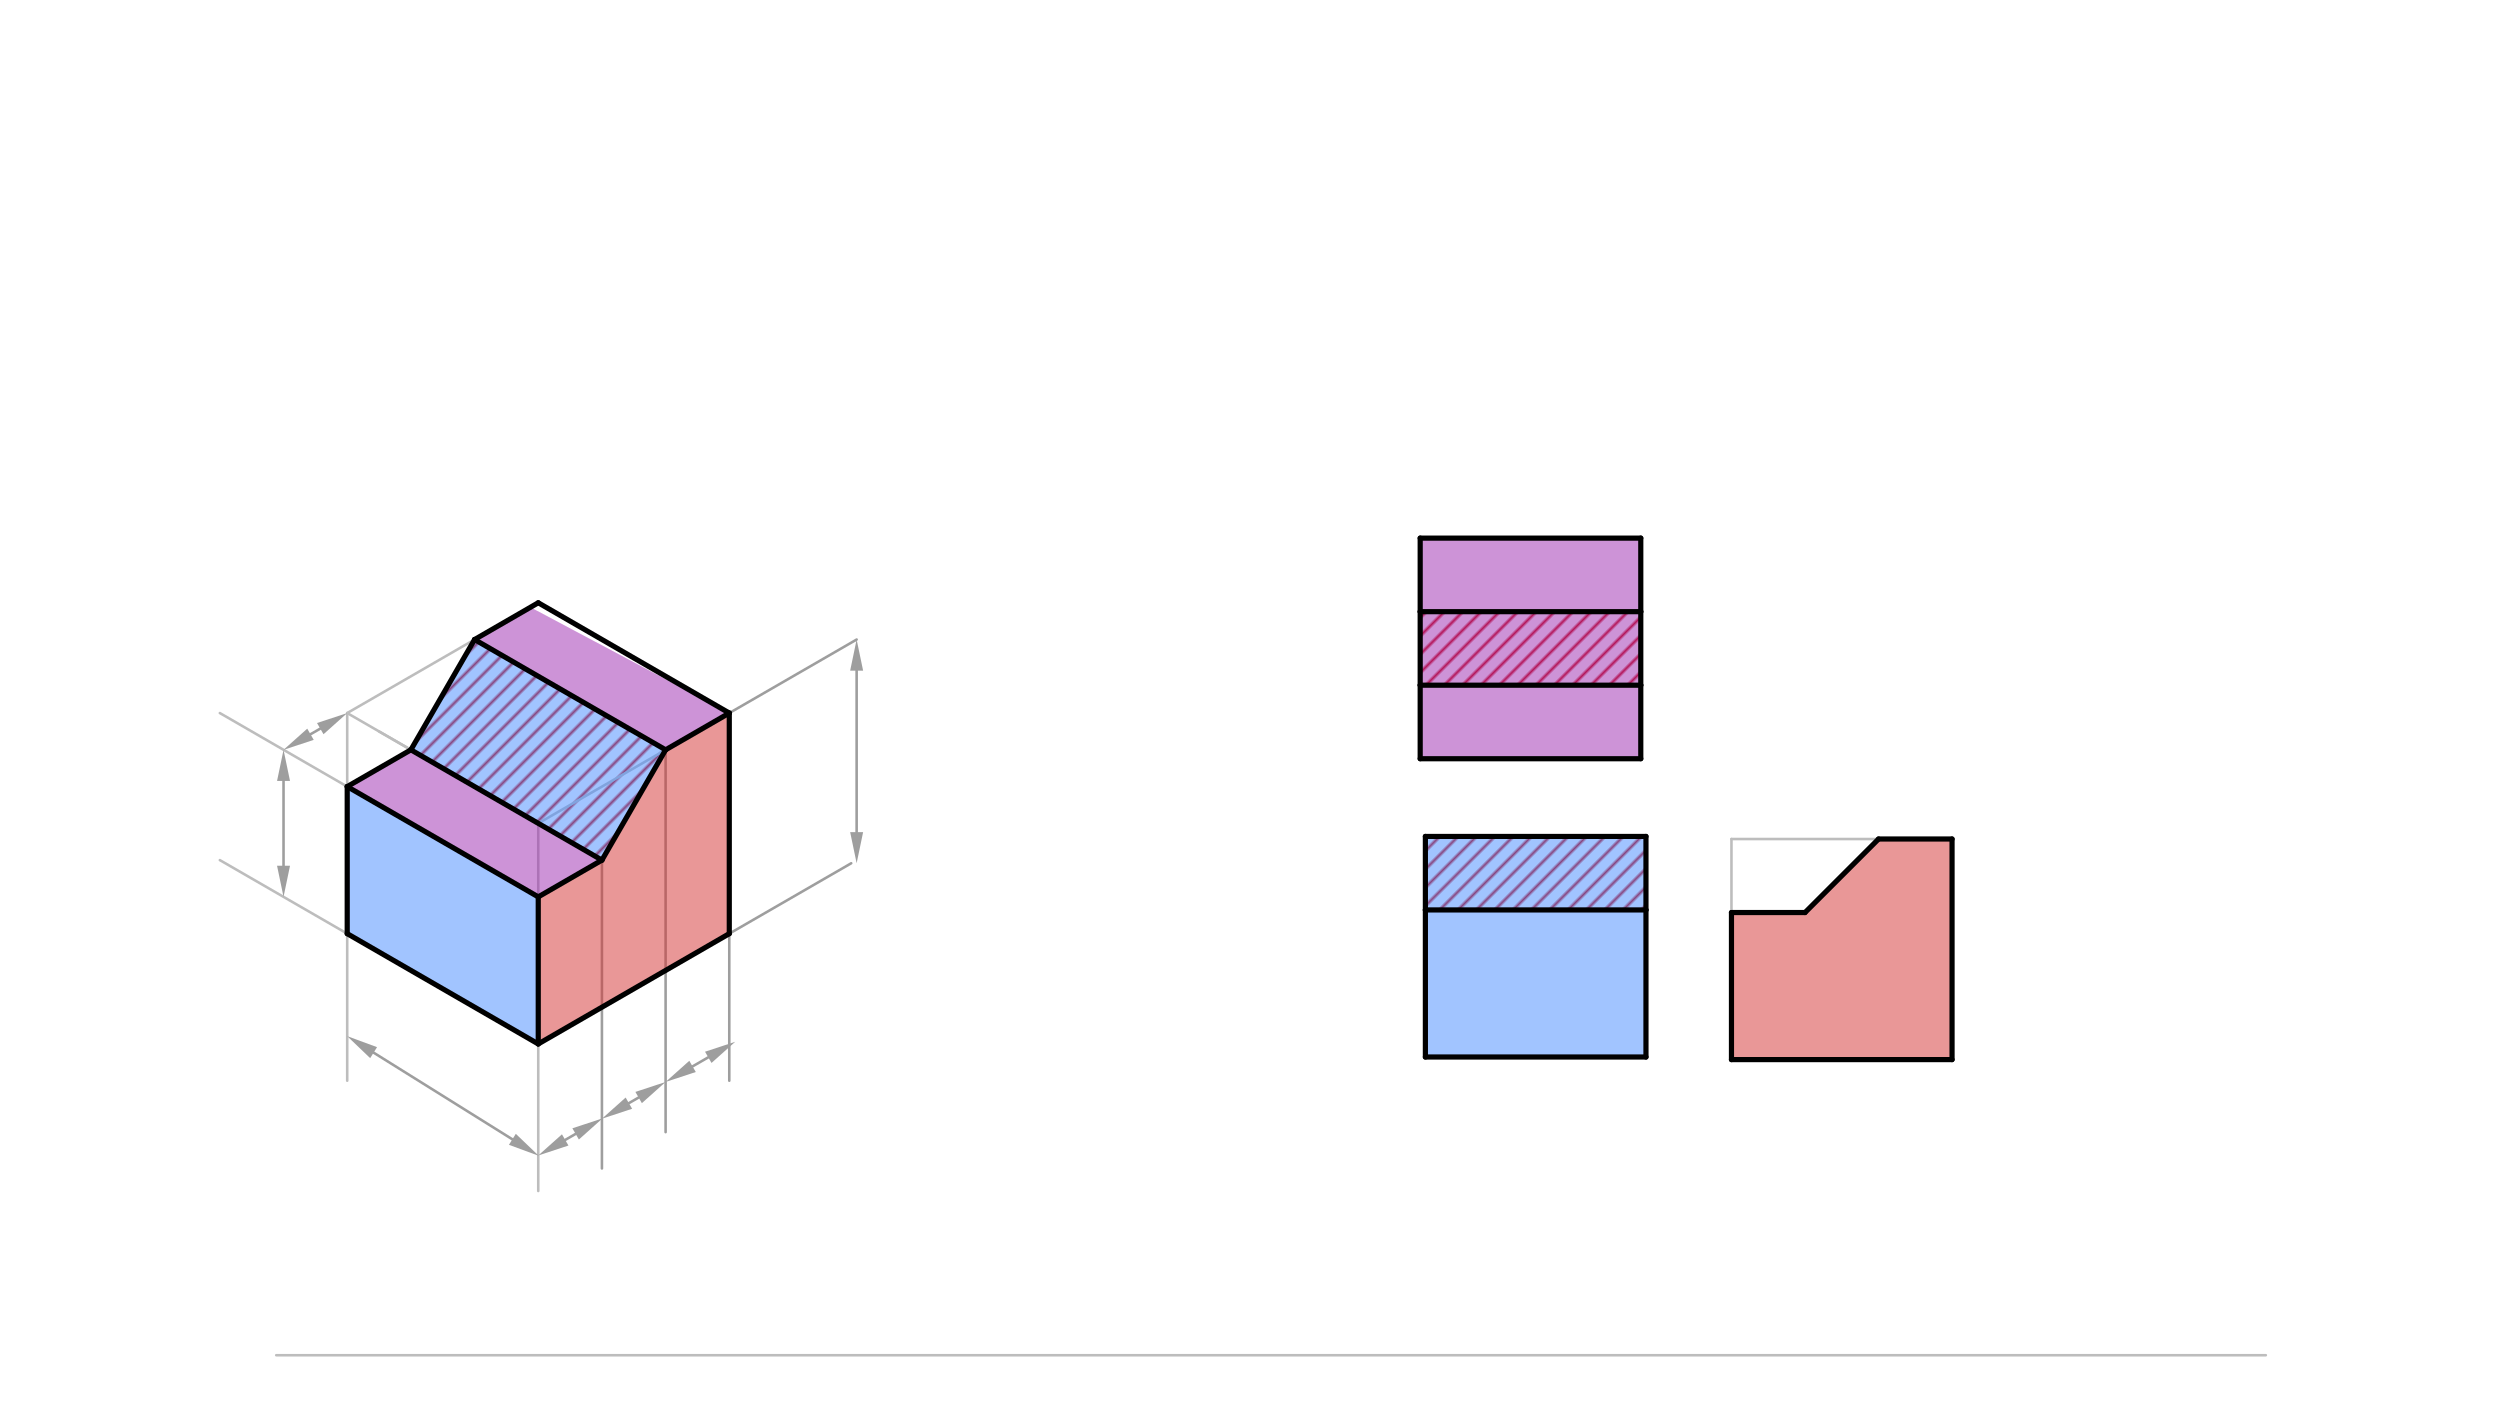 <svg xmlns="http://www.w3.org/2000/svg" class="svg--816" height="100%" preserveAspectRatio="xMidYMid meet" viewBox="0 0 963.78 541.417" width="100%"><defs><marker id="marker-arrow" markerHeight="16" markerUnits="userSpaceOnUse" markerWidth="24" orient="auto-start-reverse" refX="24" refY="4" viewBox="0 0 24 8"><path d="M 0 0 L 24 4 L 0 8 z" stroke="inherit"></path></marker></defs><g class="aux-layer--949"><g class="element--733"><defs><pattern height="5" id="fill_133_7m7t1r__pattern-stripes" patternTransform="rotate(-45)" patternUnits="userSpaceOnUse" width="5"><rect fill="#CC0000" height="1" transform="translate(0,0)" width="5"></rect></pattern></defs><g fill="url(#fill_133_7m7t1r__pattern-stripes)"><path d="M 158.402 289.067 L 232.049 331.587 L 256.598 289.067 L 182.951 246.548 L 158.402 289.067 Z" stroke="none"></path></g></g><g class="element--733"><defs><pattern height="5" id="fill_138_6685bo__pattern-stripes" patternTransform="rotate(-45)" patternUnits="userSpaceOnUse" width="5"><rect fill="#CC0000" height="1" transform="translate(0,0)" width="5"></rect></pattern></defs><g fill="url(#fill_138_6685bo__pattern-stripes)"><path d="M 547.5 235.8 L 632.539 235.8 L 632.539 264.146 L 547.5 264.146 L 547.5 235.8 Z" stroke="none"></path></g></g><g class="element--733"><defs><pattern height="5" id="fill_143_da4zad__pattern-stripes" patternTransform="rotate(-45)" patternUnits="userSpaceOnUse" width="5"><rect fill="#CC0000" height="1" transform="translate(0,0)" width="5"></rect></pattern></defs><g fill="url(#fill_143_da4zad__pattern-stripes)"><path d="M 549.5 322.453 L 634.539 322.453 L 634.539 350.8 L 549.5 350.8 L 549.5 322.453 Z" stroke="none"></path></g></g><g class="element--733"><line stroke="#BDBDBD" stroke-dasharray="none" stroke-linecap="round" stroke-width="1" x1="106.5" x2="873.5" y1="522.453" y2="522.453"></line></g><g class="element--733"><line stroke="#BDBDBD" stroke-dasharray="none" stroke-linecap="round" stroke-width="1" x1="207.5" x2="281.146" y1="402.453" y2="359.933"></line></g><g class="element--733"><line stroke="#BDBDBD" stroke-dasharray="none" stroke-linecap="round" stroke-width="1" x1="207.5" x2="133.854" y1="402.453" y2="359.933"></line></g><g class="element--733"><line stroke="#BDBDBD" stroke-dasharray="none" stroke-linecap="round" stroke-width="1" x1="207.5" x2="207.5" y1="402.453" y2="317.414"></line></g><g class="element--733"><line stroke="#BDBDBD" stroke-dasharray="none" stroke-linecap="round" stroke-width="1" x1="207.5" x2="281.146" y1="317.414" y2="274.894"></line></g><g class="element--733"><line stroke="#BDBDBD" stroke-dasharray="none" stroke-linecap="round" stroke-width="1" x1="207.5" x2="133.854" y1="317.414" y2="274.894"></line></g><g class="element--733"><line stroke="#BDBDBD" stroke-dasharray="none" stroke-linecap="round" stroke-width="1" x1="133.854" x2="133.854" y1="274.894" y2="359.933"></line></g><g class="element--733"><line stroke="#BDBDBD" stroke-dasharray="none" stroke-linecap="round" stroke-width="1" x1="281.146" x2="281.146" y1="274.894" y2="359.933"></line></g><g class="element--733"><line stroke="#BDBDBD" stroke-dasharray="none" stroke-linecap="round" stroke-width="1" x1="133.854" x2="207.5" y1="274.894" y2="232.374"></line></g><g class="element--733"><line stroke="#BDBDBD" stroke-dasharray="none" stroke-linecap="round" stroke-width="1" x1="207.5" x2="281.146" y1="232.374" y2="274.894"></line></g><g class="element--733"><line stroke="#BDBDBD" stroke-dasharray="none" stroke-linecap="round" stroke-width="1" x1="547.5" x2="547.5" y1="207.453" y2="292.492"></line></g><g class="element--733"><line stroke="#BDBDBD" stroke-dasharray="none" stroke-linecap="round" stroke-width="1" x1="549.5" x2="549.5" y1="322.453" y2="407.492"></line></g><g class="element--733"><line stroke="#BDBDBD" stroke-dasharray="none" stroke-linecap="round" stroke-width="1" x1="547.5" x2="632.539" y1="207.453" y2="207.453"></line></g><g class="element--733"><line stroke="#BDBDBD" stroke-dasharray="none" stroke-linecap="round" stroke-width="1" x1="547.5" x2="632.539" y1="292.492" y2="292.492"></line></g><g class="element--733"><line stroke="#BDBDBD" stroke-dasharray="none" stroke-linecap="round" stroke-width="1" x1="549.5" x2="634.539" y1="322.453" y2="322.453"></line></g><g class="element--733"><line stroke="#BDBDBD" stroke-dasharray="none" stroke-linecap="round" stroke-width="1" x1="549.5" x2="634.539" y1="407.492" y2="407.492"></line></g><g class="element--733"><line stroke="#BDBDBD" stroke-dasharray="none" stroke-linecap="round" stroke-width="1" x1="632.539" x2="632.539" y1="207.453" y2="292.492"></line></g><g class="element--733"><line stroke="#BDBDBD" stroke-dasharray="none" stroke-linecap="round" stroke-width="1" x1="634.539" x2="634.539" y1="322.453" y2="407.492"></line></g><g class="element--733"><line stroke="#BDBDBD" stroke-dasharray="none" stroke-linecap="round" stroke-width="1" x1="667.5" x2="667.5" y1="323.453" y2="408.492"></line></g><g class="element--733"><line stroke="#BDBDBD" stroke-dasharray="none" stroke-linecap="round" stroke-width="1" x1="667.5" x2="752.539" y1="323.453" y2="323.453"></line></g><g class="element--733"><line stroke="#BDBDBD" stroke-dasharray="none" stroke-linecap="round" stroke-width="1" x1="667.5" x2="752.539" y1="408.492" y2="408.492"></line></g><g class="element--733"><line stroke="#BDBDBD" stroke-dasharray="none" stroke-linecap="round" stroke-width="1" x1="752.539" x2="752.539" y1="323.453" y2="408.492"></line></g><g class="element--733"><line stroke="#BDBDBD" stroke-dasharray="none" stroke-linecap="round" stroke-width="1" x1="133.854" x2="133.854" y1="359.933" y2="416.626"></line></g><g class="element--733"><line stroke="#BDBDBD" stroke-dasharray="none" stroke-linecap="round" stroke-width="1" x1="207.5" x2="207.5" y1="402.453" y2="459.146"></line></g><g class="element--733"><line stroke="#BDBDBD" stroke-dasharray="none" stroke-linecap="round" stroke-width="1" x1="133.854" x2="84.756" y1="359.933" y2="331.587"></line></g><g class="element--733"><line stroke="#BDBDBD" stroke-dasharray="none" stroke-linecap="round" stroke-width="1" x1="133.854" x2="84.756" y1="303.241" y2="274.894"></line></g><g class="element--733"><line stroke="#BDBDBD" stroke-dasharray="none" stroke-linecap="round" stroke-width="1" x1="195.226" x2="146.128" y1="310.327" y2="281.981"></line></g><g class="element--733"><line stroke="#9E9E9E" stroke-dasharray="none" stroke-linecap="round" stroke-width="1" x1="144.032" x2="197.524" y1="405.81" y2="439.222"></line><path d="M133.854,399.453 l12,2.5 l0,-5 z" fill="#9E9E9E" stroke="#9E9E9E" stroke-width="0" transform="rotate(31.989, 133.854, 399.453)"></path><path d="M207.702,445.579 l12,2.5 l0,-5 z" fill="#9E9E9E" stroke="#9E9E9E" stroke-width="0" transform="rotate(211.989, 207.702, 445.579)"></path></g><g class="element--733"><line stroke="#9E9E9E" stroke-dasharray="none" stroke-linecap="round" stroke-width="1" x1="109.305" x2="109.305" y1="301.067" y2="333.76"></line><path d="M109.305,289.067 l12,2.5 l0,-5 z" fill="#9E9E9E" stroke="#9E9E9E" stroke-width="0" transform="rotate(90, 109.305, 289.067)"></path><path d="M109.305,345.76 l12,2.5 l0,-5 z" fill="#9E9E9E" stroke="#9E9E9E" stroke-width="0" transform="rotate(270, 109.305, 345.76)"></path></g><g class="element--733"><line stroke="#9E9E9E" stroke-dasharray="none" stroke-linecap="round" stroke-width="1" x1="119.697" x2="123.461" y1="283.067" y2="280.894"></line><path d="M109.305,289.067 l12,2.5 l0,-5 z" fill="#9E9E9E" stroke="#9E9E9E" stroke-width="0" transform="rotate(330, 109.305, 289.067)"></path><path d="M133.854,274.894 l12,2.5 l0,-5 z" fill="#9E9E9E" stroke="#9E9E9E" stroke-width="0" transform="rotate(150, 133.854, 274.894)"></path></g><g class="element--733"><line stroke="#9E9E9E" stroke-dasharray="none" stroke-linecap="round" stroke-width="1" x1="281.146" x2="330.244" y1="274.894" y2="246.548"></line></g><g class="element--733"><line stroke="#9E9E9E" stroke-dasharray="none" stroke-linecap="round" stroke-width="1" x1="279.051" x2="328.149" y1="361.143" y2="332.796"></line></g><g class="element--733"><line stroke="#9E9E9E" stroke-dasharray="none" stroke-linecap="round" stroke-width="1" x1="330.244" x2="330.244" y1="258.548" y2="320.796"></line><path d="M330.244,246.548 l12,2.5 l0,-5 z" fill="#9E9E9E" stroke="#9E9E9E" stroke-width="0" transform="rotate(90, 330.244, 246.548)"></path><path d="M330.244,332.796 l12,2.5 l0,-5 z" fill="#9E9E9E" stroke="#9E9E9E" stroke-width="0" transform="rotate(270, 330.244, 332.796)"></path></g><g class="element--733"><line stroke="#9E9E9E" stroke-dasharray="none" stroke-linecap="round" stroke-width="1" x1="281.146" x2="281.146" y1="359.933" y2="416.626"></line></g><g class="element--733"><line stroke="#9E9E9E" stroke-dasharray="none" stroke-linecap="round" stroke-width="1" x1="232.049" x2="232.049" y1="331.587" y2="450.453"></line></g><g class="element--733"><line stroke="#9E9E9E" stroke-dasharray="none" stroke-linecap="round" stroke-width="1" x1="256.598" x2="256.598" y1="289.067" y2="436.453"></line></g><g class="element--733"><line stroke="#9E9E9E" stroke-dasharray="none" stroke-linecap="round" stroke-width="1" x1="217.892" x2="221.91" y1="439.453" y2="437.134"></line><path d="M207.5,445.453 l12,2.5 l0,-5 z" fill="#9E9E9E" stroke="#9E9E9E" stroke-width="0" transform="rotate(330, 207.5, 445.453)"></path><path d="M232.302,431.134 l12,2.5 l0,-5 z" fill="#9E9E9E" stroke="#9E9E9E" stroke-width="0" transform="rotate(150, 232.302, 431.134)"></path></g><g class="element--733"><line stroke="#9E9E9E" stroke-dasharray="none" stroke-linecap="round" stroke-width="1" x1="242.441" x2="246.2" y1="425.28" y2="423.11"></line><path d="M232.049,431.28 l12,2.5 l0,-5 z" fill="#9E9E9E" stroke="#9E9E9E" stroke-width="0" transform="rotate(330, 232.049, 431.28)"></path><path d="M256.592,417.11 l12,2.5 l0,-5 z" fill="#9E9E9E" stroke="#9E9E9E" stroke-width="0" transform="rotate(150, 256.592, 417.11)"></path></g><g class="element--733"><line stroke="#9E9E9E" stroke-dasharray="none" stroke-linecap="round" stroke-width="1" x1="266.984" x2="273.044" y1="411.11" y2="407.611"></line><path d="M256.592,417.11 l12,2.5 l0,-5 z" fill="#9E9E9E" stroke="#9E9E9E" stroke-width="0" transform="rotate(330, 256.592, 417.11)"></path><path d="M283.437,401.611 l12,2.5 l0,-5 z" fill="#9E9E9E" stroke="#9E9E9E" stroke-width="0" transform="rotate(150, 283.437, 401.611)"></path></g></g><g class="main-layer--75a"><g class="element--733"><g fill="#448aff" opacity="0.5"><path d="M 133.854 303.241 L 207.5 345.76 L 207.5 402.453 L 133.854 359.933 L 133.854 303.241 Z" stroke="none"></path></g></g><g class="element--733"><g fill="#448aff" opacity="0.5"><path d="M 158.402 289.067 L 232.049 331.587 L 256.598 289.067 L 182.951 246.548 L 158.402 289.067 Z" stroke="none"></path></g></g><g class="element--733"><g fill="#448aff" opacity="0.5"><path d="M 549.5 407.492 L 634.539 407.492 L 634.539 322.453 L 549.5 322.453 L 549.5 403.453 Z" stroke="none"></path></g></g><g class="element--733"><g fill="#D32F2F" opacity="0.5"><path d="M 207.5 402.453 L 281.146 359.933 L 281.146 274.894 L 256.598 289.067 L 232.049 331.587 L 207.5 345.76 L 207.5 396.453 Z" stroke="none"></path></g></g><g class="element--733"><g fill="#D32F2F" opacity="0.5"><path d="M 724.193 323.453 L 752.539 323.453 L 752.539 408.492 L 667.5 408.492 L 667.5 351.8 L 695.846 351.8 L 724.193 323.453 Z" stroke="none"></path></g></g><g class="element--733"><g fill="#9C27B0" opacity="0.5"><path d="M 204.502 234.105 L 281.146 274.894 L 256.598 289.067 L 182.951 246.548 L 204.502 234.105 Z" stroke="none"></path></g></g><g class="element--733"><g fill="#9C27B0" opacity="0.5"><path d="M 158.402 289.067 L 232.049 331.587 L 207.5 345.76 L 133.854 303.241 L 158.402 289.067 Z" stroke="none"></path></g></g><g class="element--733"><g fill="#9C27B0" opacity="0.5"><path d="M 547.5 207.453 L 632.539 207.453 L 632.539 292.492 L 547.5 292.492 L 547.5 207.453 Z" stroke="none"></path></g></g><g class="element--733"><line stroke="#000000" stroke-dasharray="none" stroke-linecap="round" stroke-width="2" x1="281.146" x2="281.146" y1="274.894" y2="359.933"></line></g><g class="element--733"><line stroke="#000000" stroke-dasharray="none" stroke-linecap="round" stroke-width="2" x1="281.146" x2="256.598" y1="274.894" y2="289.067"></line></g><g class="element--733"><line stroke="#000000" stroke-dasharray="none" stroke-linecap="round" stroke-width="2" x1="281.146" x2="207.5" y1="359.933" y2="402.453"></line></g><g class="element--733"><line stroke="#000000" stroke-dasharray="none" stroke-linecap="round" stroke-width="2" x1="207.5" x2="207.5" y1="402.453" y2="345.76"></line></g><g class="element--733"><line stroke="#000000" stroke-dasharray="none" stroke-linecap="round" stroke-width="2" x1="207.5" x2="232.049" y1="345.76" y2="331.587"></line></g><g class="element--733"><line stroke="#000000" stroke-dasharray="none" stroke-linecap="round" stroke-width="2" x1="207.5" x2="133.854" y1="402.453" y2="359.933"></line></g><g class="element--733"><line stroke="#000000" stroke-dasharray="none" stroke-linecap="round" stroke-width="2" x1="133.854" x2="133.854" y1="359.933" y2="303.241"></line></g><g class="element--733"><line stroke="#000000" stroke-dasharray="none" stroke-linecap="round" stroke-width="2" x1="133.854" x2="207.5" y1="303.241" y2="345.76"></line></g><g class="element--733"><line stroke="#000000" stroke-dasharray="none" stroke-linecap="round" stroke-width="2" x1="133.854" x2="158.402" y1="303.241" y2="289.067"></line></g><g class="element--733"><line stroke="#000000" stroke-dasharray="none" stroke-linecap="round" stroke-width="2" x1="158.402" x2="232.049" y1="289.067" y2="331.587"></line></g><g class="element--733"><line stroke="#000000" stroke-dasharray="none" stroke-linecap="round" stroke-width="2" x1="281.146" x2="207.5" y1="274.894" y2="232.374"></line></g><g class="element--733"><line stroke="#000000" stroke-dasharray="none" stroke-linecap="round" stroke-width="2" x1="256.598" x2="182.951" y1="289.067" y2="246.548"></line></g><g class="element--733"><line stroke="#000000" stroke-dasharray="none" stroke-linecap="round" stroke-width="2" x1="207.5" x2="182.951" y1="232.374" y2="246.548"></line></g><g class="element--733"><line stroke="#000000" stroke-dasharray="none" stroke-linecap="round" stroke-width="2" x1="256.598" x2="232.049" y1="289.067" y2="331.587"></line></g><g class="element--733"><line stroke="#000000" stroke-dasharray="none" stroke-linecap="round" stroke-width="2" x1="182.951" x2="158.402" y1="246.548" y2="289.067"></line></g><g class="element--733"><line stroke="#000000" stroke-dasharray="none" stroke-linecap="round" stroke-width="2" x1="549.5" x2="549.5" y1="407.492" y2="350.8"></line></g><g class="element--733"><line stroke="#000000" stroke-dasharray="none" stroke-linecap="round" stroke-width="2" x1="549.5" x2="634.539" y1="407.492" y2="407.492"></line></g><g class="element--733"><line stroke="#000000" stroke-dasharray="none" stroke-linecap="round" stroke-width="2" x1="634.539" x2="634.539" y1="407.492" y2="350.8"></line></g><g class="element--733"><line stroke="#000000" stroke-dasharray="none" stroke-linecap="round" stroke-width="2" x1="549.5" x2="634.539" y1="322.453" y2="322.453"></line></g><g class="element--733"><line stroke="#000000" stroke-dasharray="none" stroke-linecap="round" stroke-width="2" x1="549.5" x2="634.539" y1="350.8" y2="350.8"></line></g><g class="element--733"><line stroke="#000000" stroke-dasharray="none" stroke-linecap="round" stroke-width="2" x1="549.5" x2="549.5" y1="322.453" y2="350.8"></line></g><g class="element--733"><line stroke="#000000" stroke-dasharray="none" stroke-linecap="round" stroke-width="2" x1="634.539" x2="634.539" y1="322.453" y2="350.8"></line></g><g class="element--733"><line stroke="#000000" stroke-dasharray="none" stroke-linecap="round" stroke-width="2" x1="667.5" x2="752.539" y1="408.492" y2="408.492"></line></g><g class="element--733"><line stroke="#000000" stroke-dasharray="none" stroke-linecap="round" stroke-width="2" x1="752.539" x2="752.539" y1="408.492" y2="323.453"></line></g><g class="element--733"><line stroke="#000000" stroke-dasharray="none" stroke-linecap="round" stroke-width="2" x1="752.539" x2="724.193" y1="323.453" y2="323.453"></line></g><g class="element--733"><line stroke="#000000" stroke-dasharray="none" stroke-linecap="round" stroke-width="2" x1="667.5" x2="667.5" y1="408.492" y2="351.8"></line></g><g class="element--733"><line stroke="#000000" stroke-dasharray="none" stroke-linecap="round" stroke-width="2" x1="547.5" x2="547.5" y1="207.453" y2="235.8"></line></g><g class="element--733"><line stroke="#000000" stroke-dasharray="none" stroke-linecap="round" stroke-width="2" x1="547.5" x2="632.539" y1="207.453" y2="207.453"></line></g><g class="element--733"><line stroke="#000000" stroke-dasharray="none" stroke-linecap="round" stroke-width="2" x1="547.5" x2="632.539" y1="235.8" y2="235.8"></line></g><g class="element--733"><line stroke="#000000" stroke-dasharray="none" stroke-linecap="round" stroke-width="2" x1="632.539" x2="632.539" y1="207.453" y2="235.8"></line></g><g class="element--733"><line stroke="#000000" stroke-dasharray="none" stroke-linecap="round" stroke-width="2" x1="547.5" x2="632.539" y1="292.492" y2="292.492"></line></g><g class="element--733"><line stroke="#000000" stroke-dasharray="none" stroke-linecap="round" stroke-width="2" x1="547.5" x2="547.5" y1="292.492" y2="264.146"></line></g><g class="element--733"><line stroke="#000000" stroke-dasharray="none" stroke-linecap="round" stroke-width="2" x1="547.5" x2="632.539" y1="264.146" y2="264.146"></line></g><g class="element--733"><line stroke="#000000" stroke-dasharray="none" stroke-linecap="round" stroke-width="2" x1="632.539" x2="632.539" y1="264.146" y2="292.492"></line></g><g class="element--733"><line stroke="#000000" stroke-dasharray="none" stroke-linecap="round" stroke-width="2" x1="547.5" x2="547.5" y1="235.8" y2="264.146"></line></g><g class="element--733"><line stroke="#000000" stroke-dasharray="none" stroke-linecap="round" stroke-width="2" x1="632.539" x2="632.539" y1="235.8" y2="264.146"></line></g><g class="element--733"><line stroke="#000000" stroke-dasharray="none" stroke-linecap="round" stroke-width="2" x1="667.5" x2="695.846" y1="351.8" y2="351.8"></line></g><g class="element--733"><line stroke="#000000" stroke-dasharray="none" stroke-linecap="round" stroke-width="2" x1="724.193" x2="695.846" y1="323.453" y2="351.8"></line></g></g><g class="snaps-layer--ac6"></g><g class="temp-layer--52d"></g></svg>